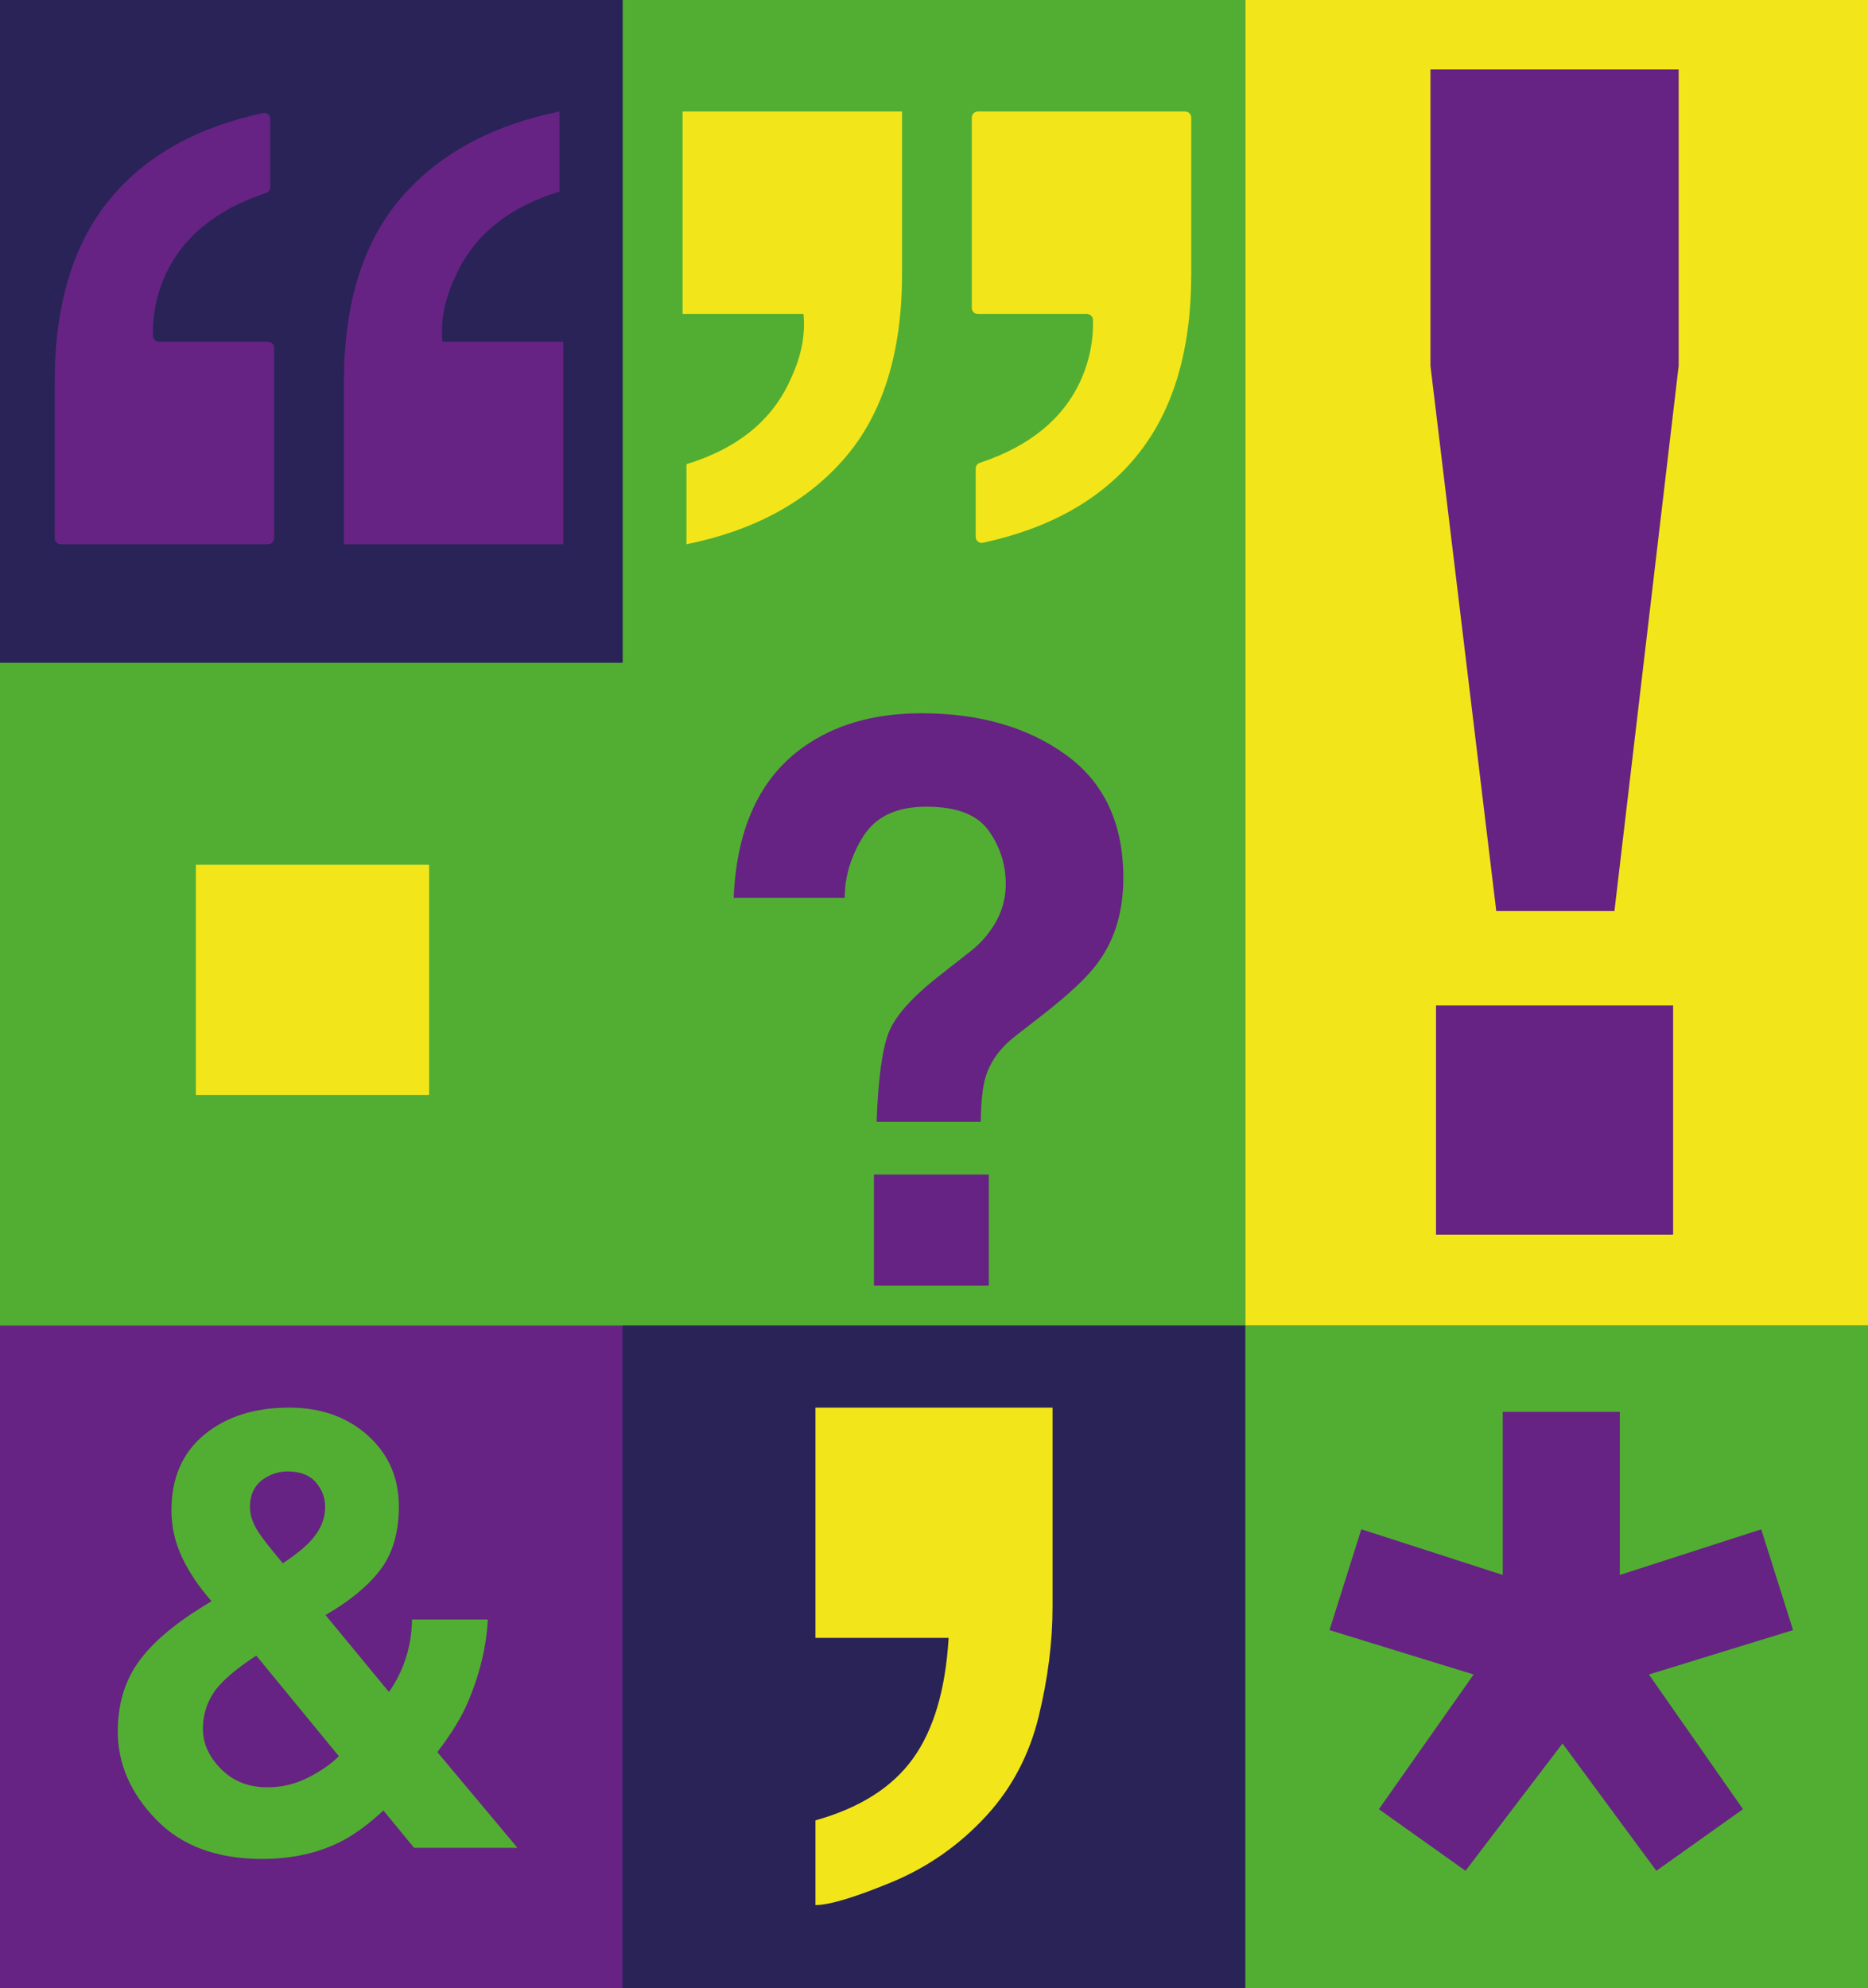 <?xml version="1.0" encoding="UTF-8" standalone="no"?>
<svg
   xmlns:dc="http://purl.org/dc/elements/1.1/"
   xmlns:cc="http://creativecommons.org/ns#"
   xmlns:rdf="http://www.w3.org/1999/02/22-rdf-syntax-ns#"
   xmlns:svg="http://www.w3.org/2000/svg"
   xmlns="http://www.w3.org/2000/svg"
   xmlns:sodipodi="http://sodipodi.sourceforge.net/DTD/sodipodi-0.dtd"
   xmlns:inkscape="http://www.inkscape.org/namespaces/inkscape"
   width="419.528"
   height="446.457"
   viewBox="0 0 419.528 446.457"
   version="1.1"
   xml:space="preserve"
   style="clip-rule:evenodd;fill-rule:evenodd;stroke-linejoin:round;stroke-miterlimit:2"
   id="svg32"
   sodipodi:docname="header.svg"
   inkscape:version="0.92.3 (2405546, 2018-03-11)"><defs
     id="defs36" /><sodipodi:namedview
     pagecolor="#ffffff"
     bordercolor="#666666"
     borderopacity="1"
     objecttolerance="10"
     gridtolerance="10"
     guidetolerance="10"
     inkscape:pageopacity="0"
     inkscape:pageshadow="2"
     inkscape:window-width="716"
     inkscape:window-height="480"
     id="namedview34"
     showgrid="false"
     fit-margin-top="0"
     fit-margin-left="0"
     fit-margin-right="0"
     fit-margin-bottom="0"
     inkscape:zoom="0.52796421"
     inkscape:cx="210"
     inkscape:cy="222.957"
     inkscape:window-x="0"
     inkscape:window-y="0"
     inkscape:window-maximized="0"
     inkscape:current-layer="svg32" /><rect
     x="0"
     y="0"
     width="419.528"
     height="446.457"
     style="fill:#292358"
     id="rect2" /><rect
     x="0"
     y="0"
     width="139.843"
     height="148.819"
     style="fill:#292358"
     id="rect4" /><rect
     x="0"
     y="297.638"
     width="139.843"
     height="148.819"
     style="fill:#662383"
     id="rect6" /><path
     d="M 139.843,0 V 148.819 H 0 V 297.638 H 279.685 V 148.819 0 Z"
     style="fill:#52ae32;fill-rule:nonzero"
     id="path8"
     inkscape:connector-curvature="0" /><rect
     x="139.843"
     y="297.638"
     width="139.842"
     height="148.819"
     style="fill:#292358"
     id="rect10" /><path
     d="M 279.685,0 V 297.638 H 419.528 V 0 Z"
     style="fill:#f2e61a;fill-rule:nonzero"
     id="path12"
     inkscape:connector-curvature="0" /><rect
     x="279.685"
     y="297.638"
     width="139.843"
     height="148.819"
     style="fill:#52ae32"
     id="rect14" /><path
     d="m 12.284,85.727 c 0,-17.29 4.12,-30.949 12.362,-40.977 7.954,-9.679 19.425,-16.137 34.415,-19.373 0.838,-0.181 1.634,0.469 1.634,1.327 v 15.342 c 0,0.582 -0.381,1.093 -0.933,1.277 -11.243,3.729 -18.828,9.966 -22.753,18.717 -1.899,4.325 -2.784,8.793 -2.656,13.406 0.02,0.721 0.631,1.29 1.353,1.29 H 60.21 c 0.745,0 1.35,0.605 1.35,1.35 v 42.772 c 0,0.746 -0.605,1.35 -1.35,1.35 H 13.634 c -0.746,0 -1.35,-0.604 -1.35,-1.35 z m 64.954,0 c 0,-17.519 4.235,-31.235 12.708,-41.15 8.471,-9.912 20.372,-16.425 35.703,-19.537 v 17.981 c -11.644,3.574 -19.481,10.028 -23.514,19.365 -2.308,4.957 -3.228,9.741 -2.766,14.35 h 27.144 v 45.472 H 77.238 Z"
     style="fill:#662383;fill-rule:nonzero"
     id="path16"
     inkscape:connector-curvature="0" /><path
     d="m 267.537,61.521 c 0,17.29 -4.12,30.949 -12.362,40.977 -7.954,9.679 -19.425,16.137 -34.415,19.373 -0.838,0.181 -1.634,-0.469 -1.634,-1.327 v -15.342 c 0,-0.582 0.381,-1.093 0.933,-1.277 11.243,-3.729 18.828,-9.966 22.753,-18.717 1.899,-4.325 2.784,-8.793 2.656,-13.406 -0.02,-0.721 -0.631,-1.29 -1.353,-1.29 h -24.504 c -0.745,0 -1.35,-0.605 -1.35,-1.35 V 26.39 c 0,-0.746 0.605,-1.35 1.35,-1.35 h 46.576 c 0.746,0 1.35,0.604 1.35,1.35 z m -64.954,0 c 0,17.519 -4.235,31.235 -12.708,41.15 -8.471,9.912 -20.372,16.425 -35.703,19.537 v -17.981 c 11.644,-3.574 19.481,-10.028 23.514,-19.365 2.308,-4.957 3.228,-9.741 2.766,-14.35 H 153.308 V 25.04 h 49.275 z"
     style="fill:#f2e61a;fill-rule:nonzero"
     id="path18"
     inkscape:connector-curvature="0" /><path
     d="m 321.26,15.591 h 55.748 V 82.139 L 362.581,204.564 H 336.043 L 321.26,82.139 Z m 1.247,210.167 h 53.254 v 51.474 h -53.254 z"
     style="fill:#662383;fill-rule:nonzero"
     id="path20"
     inkscape:connector-curvature="0" /><path
     d="m 30.898,373.455 c 2.961,-4.262 7.806,-8.48 14.534,-12.653 l 2.087,-1.278 c -2.872,-3.234 -5.093,-6.535 -6.662,-9.904 -1.571,-3.369 -2.355,-6.873 -2.355,-10.512 0,-7.232 2.451,-12.881 7.354,-16.946 4.903,-4.065 11.258,-6.098 19.067,-6.098 7.128,0 13.017,2.081 17.671,6.243 4.653,4.162 6.98,9.483 6.98,15.963 0,5.85 -1.395,10.597 -4.186,14.241 -2.79,3.645 -6.885,7.02 -12.284,10.125 l 14.253,17.282 c 1.635,-2.332 2.895,-4.866 3.781,-7.602 0.885,-2.735 1.351,-5.629 1.397,-8.679 h 17.024 c -0.314,6.03 -1.768,12.127 -4.363,18.291 -1.432,3.466 -3.758,7.289 -6.979,11.474 l 18.004,21.509 H 93.006 l -6.899,-8.401 c -3.357,3.112 -6.484,5.412 -9.386,6.9 -5.17,2.66 -11.132,3.991 -17.888,3.991 -10.158,0 -18.093,-2.961 -23.806,-8.883 -5.713,-5.922 -8.57,-12.495 -8.57,-19.719 0,-5.967 1.48,-11.082 4.441,-15.344 m 18.743,23.754 c 2.716,2.74 6.196,4.11 10.442,4.11 3.195,0 6.219,-0.72 9.072,-2.163 2.853,-1.441 5.169,-3.049 6.95,-4.824 L 57.551,371.74 c -4.857,3.19 -8.069,5.997 -9.635,8.423 -1.567,2.425 -2.349,5.098 -2.349,8.018 0,3.279 1.358,6.288 4.074,9.028 m 8.445,-53.125 c 0.837,1.304 2.65,3.618 5.443,6.945 2.792,-1.887 4.792,-3.484 6.002,-4.787 2.326,-2.427 3.49,-5.057 3.49,-7.89 0,-2.067 -0.698,-3.91 -2.094,-5.528 -1.397,-1.618 -3.513,-2.428 -6.351,-2.428 -1.768,0 -3.42,0.472 -4.955,1.416 -2.327,1.395 -3.489,3.597 -3.489,6.608 0,1.798 0.65,3.687 1.954,5.664"
     style="fill:#52ae32;fill-rule:nonzero"
     id="path22"
     inkscape:connector-curvature="0" /><path
     d="m 305.739,343.377 31.755,10.25 v -36.619 h 26.294 v 36.629 l 31.76,-10.248 7.151,22.631 -32.375,9.962 21.127,30.247 -19.455,13.831 -21.08,-28.586 -21.782,28.586 -19.455,-13.831 21.279,-30.247 -32.375,-9.962 z"
     style="fill:#662383;fill-rule:nonzero"
     id="path24"
     inkscape:connector-curvature="0" /><rect
     x="43.99"
     y="194.174"
     width="52.388"
     height="51.696"
     style="fill:#f2e61a"
     id="rect26" /><path
     d="m 183.138,408.736 c 9.912,-2.767 17.203,-7.378 21.871,-13.832 4.669,-6.456 7.349,-15.504 8.04,-27.145 h -29.911 v -51.696 h 53.252 v 44.745 c 0,7.862 -1.037,16.055 -3.112,24.587 -2.075,8.528 -5.938,15.906 -11.584,22.131 -6.111,6.684 -13.287,11.728 -21.526,15.128 -8.242,3.399 -13.918,5.101 -17.03,5.101 z"
     style="fill:#f2e61a;fill-rule:nonzero"
     id="path28"
     inkscape:connector-curvature="0" /><path
     d="m 181.947,166.717 c 6.788,-4.372 15.131,-6.559 25.028,-6.559 13.002,0 23.804,3.107 32.406,9.321 8.601,6.213 12.902,15.42 12.902,27.616 0,7.48 -1.865,13.78 -5.594,18.901 -2.181,3.106 -6.369,7.076 -12.567,11.909 l -6.11,4.747 c -3.329,2.589 -5.538,5.61 -6.628,9.062 -0.689,2.187 -1.062,5.581 -1.119,10.183 h -23.388 c 0.344,-9.722 1.262,-16.44 2.754,-20.151 1.491,-3.711 5.335,-7.983 11.529,-12.816 l 6.283,-4.919 c 2.064,-1.554 3.728,-3.25 4.99,-5.092 2.294,-3.164 3.442,-6.645 3.442,-10.443 0,-4.372 -1.277,-8.356 -3.831,-11.953 -2.554,-3.595 -7.219,-5.393 -13.99,-5.393 -6.66,0 -11.382,2.215 -14.165,6.645 -2.783,4.431 -4.175,9.033 -4.175,13.808 h -24.941 c 0.69,-16.397 6.415,-28.018 17.174,-34.866 m 14.326,97.004 h 25.804 v 24.941 h -25.804 z"
     style="fill:#662383;fill-rule:nonzero"
     id="path30"
     inkscape:connector-curvature="0" /></svg>